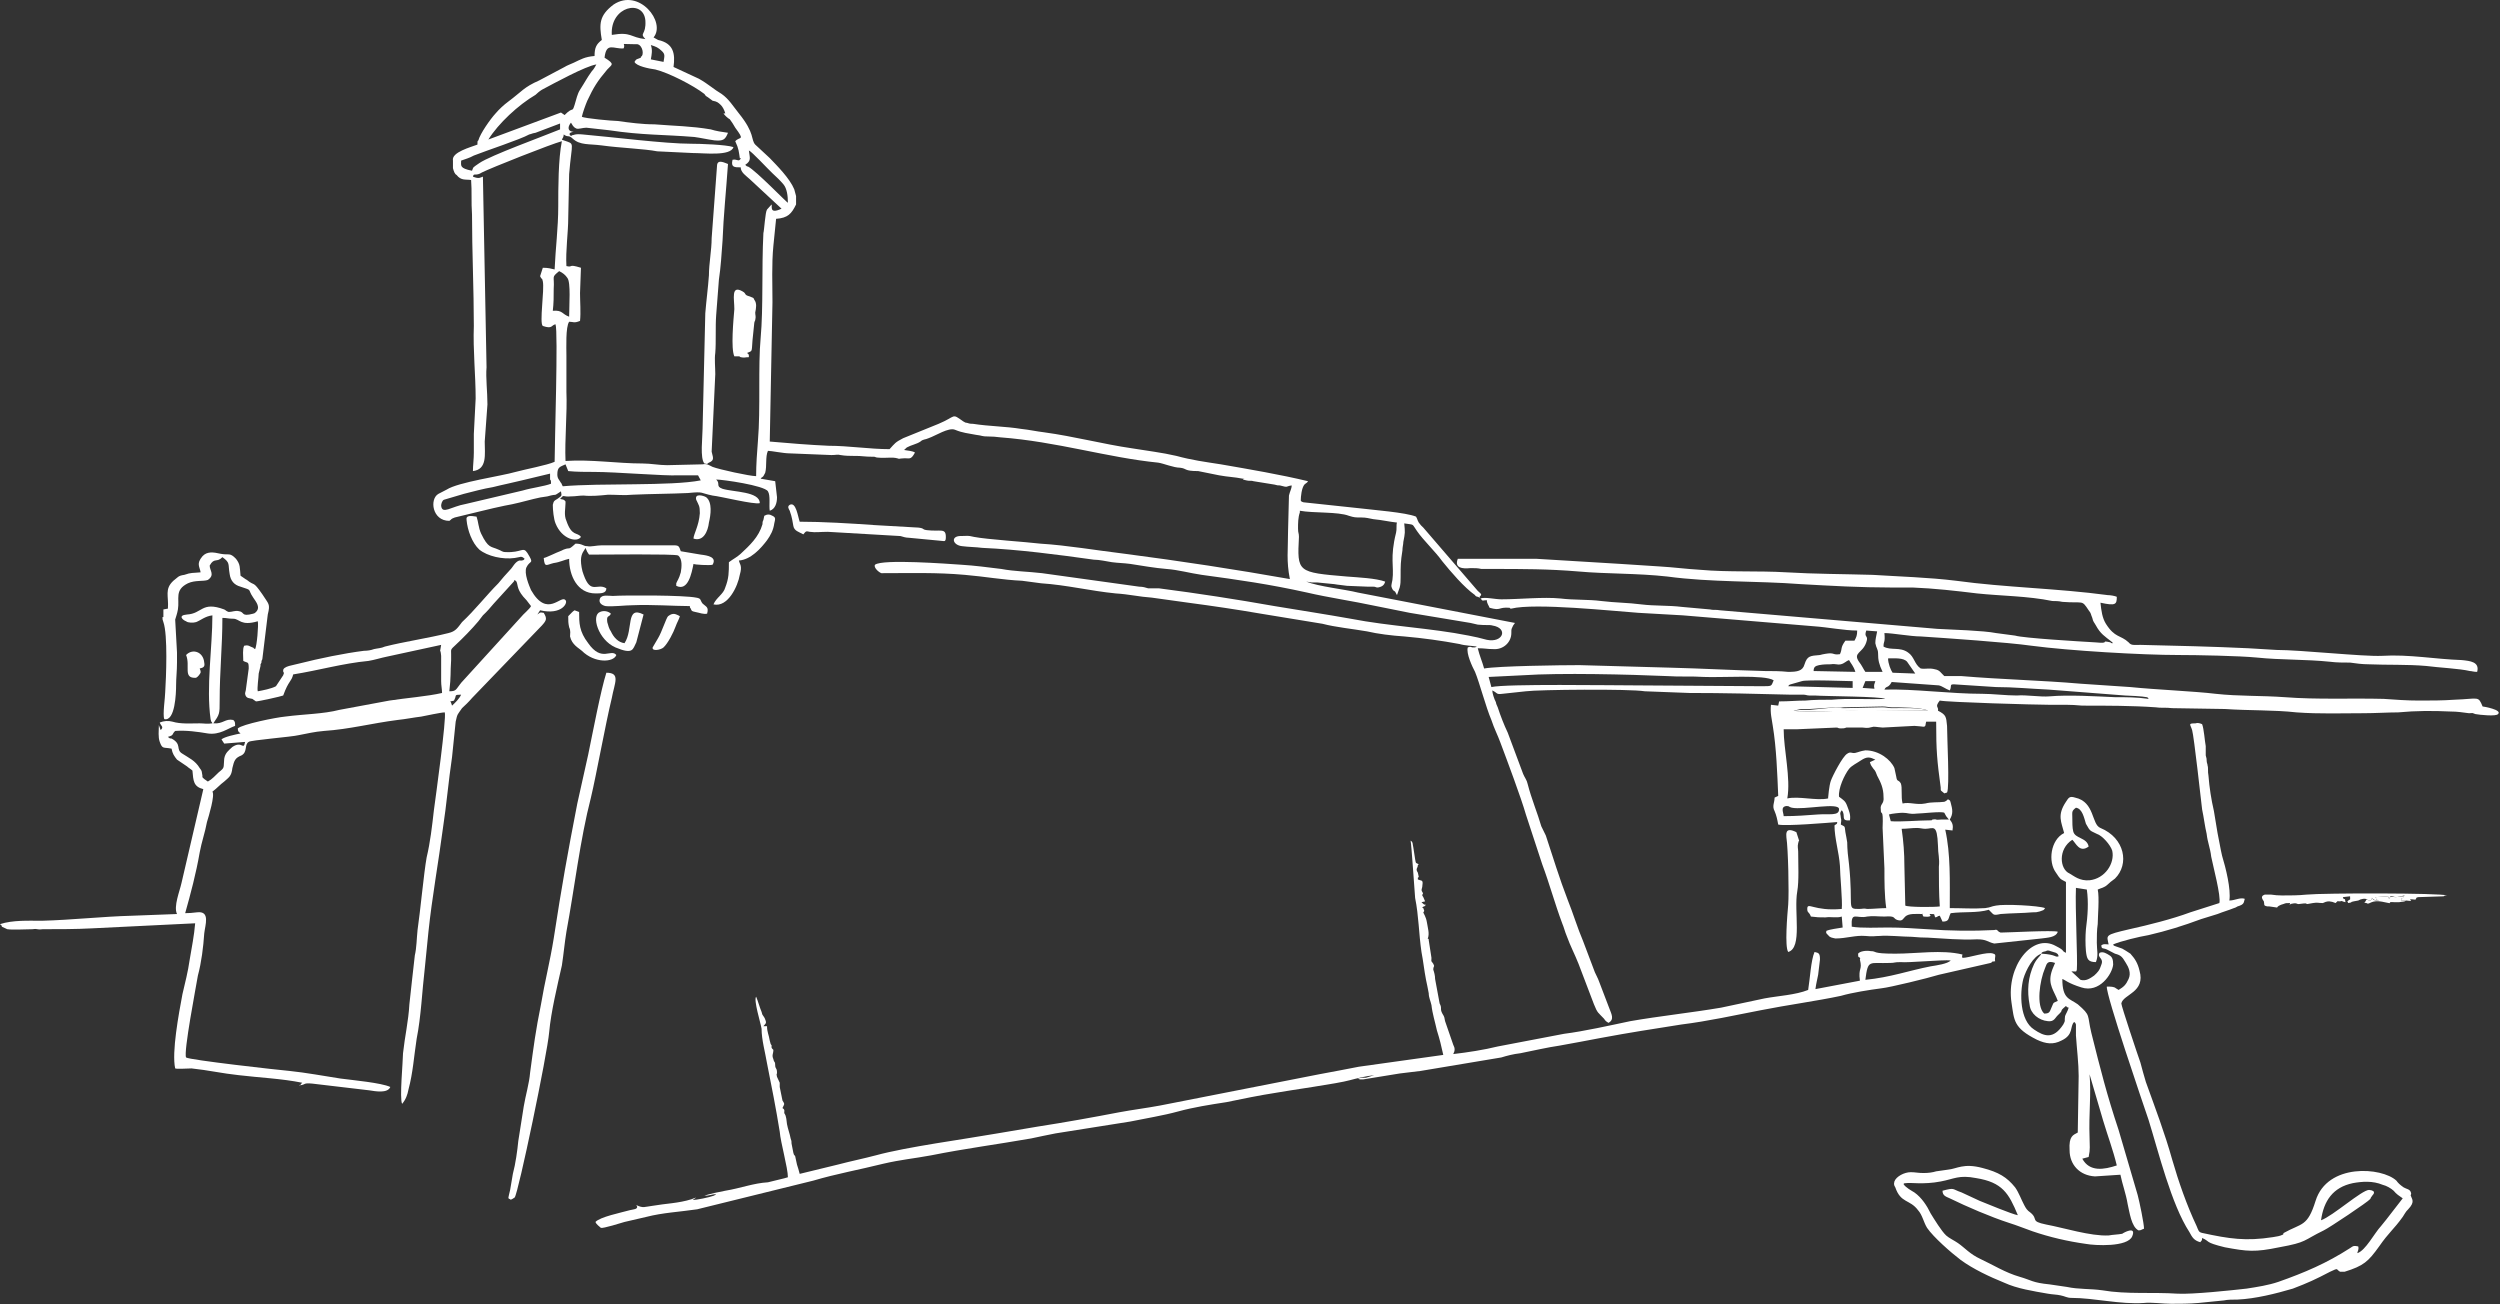 <svg xmlns="http://www.w3.org/2000/svg" width="230" height="120" viewBox="0 0 230 120" fill="none"><rect x="0" y="0" width="230" height="120" fill="#333333" stroke="none"/><path fill-rule="evenodd" clip-rule="evenodd" d="M120.338 44.271C120.254 44.426 120.171 44.426 120.004 44.582C119.753 44.892 119.67 45.668 119.67 46.056C119.753 46.134 119.67 46.134 119.92 46.212L125.014 46.755C126.267 46.91 129.357 47.143 130.276 47.531C130.443 47.842 130.359 47.764 130.526 48.075C130.693 48.307 130.777 48.385 130.944 48.54L135.954 54.361C136.288 54.672 136.372 54.672 136.121 54.905C136.121 54.983 136.288 55.06 135.954 54.905C135.871 54.905 135.704 54.827 135.704 54.75C134.702 54.051 133.449 52.576 132.697 51.645C132.029 50.714 130.944 49.704 130.359 48.851C129.858 48.152 130.192 48.307 129.19 48.152C129.273 49.006 129.273 49.006 129.106 49.86C129.106 50.093 129.023 50.325 129.023 50.636C128.856 51.722 128.856 51.955 128.856 53.12C128.856 53.43 128.856 53.741 128.772 54.051L128.522 54.75C128.438 54.594 128.438 54.594 128.355 54.439C128.188 54.284 128.271 54.439 128.104 54.206C127.937 53.896 128.021 53.818 128.104 53.352C128.271 52.111 127.854 51.334 128.438 49.006C128.522 48.695 128.438 48.307 128.522 48.075C127.77 47.997 127.186 47.842 126.351 47.764C125.933 47.686 125.682 47.609 125.265 47.609C124.68 47.609 124.597 47.609 124.096 47.453C123.094 47.065 120.839 47.221 119.586 46.988V47.143C119.419 47.609 119.419 48.152 119.419 48.618C119.419 49.084 119.503 49.006 119.503 49.394C119.336 52.654 119.336 52.654 123.929 53.042C124.931 53.12 126.601 53.197 127.436 53.508C127.353 53.818 127.186 53.974 126.768 54.051C126.518 54.051 126.601 53.974 126.351 53.974C126.351 53.974 126.1 53.974 125.85 53.974L123.929 53.896C123.428 53.818 123.177 53.818 122.76 53.741L121.173 53.585C121.006 53.585 120.922 53.585 120.672 53.585L120.171 53.508C121.34 53.973 123.678 54.206 124.931 54.517L139.378 57.311L139.211 57.544C139.044 57.932 139.044 57.777 139.044 58.242C139.044 59.096 138.292 59.795 137.374 59.717C136.789 59.717 136.622 59.64 135.954 59.64C136.121 60.338 136.372 60.882 136.539 61.502C137.791 61.27 143.637 61.192 145.307 61.192C148.23 61.27 150.735 61.347 153.658 61.425C156.665 61.502 159.42 61.658 162.343 61.735C163.095 61.735 163.763 61.735 164.514 61.813C165.35 61.813 165.851 61.735 166.018 61.114C166.268 60.338 166.519 60.338 167.437 60.261C167.688 60.183 168.189 60.105 168.356 60.105C168.773 60.105 168.69 60.261 169.275 60.183C169.525 59.64 169.275 59.64 169.776 58.941H170.611C170.778 58.63 170.861 58.475 170.861 58.01C169.692 58.01 168.105 57.699 166.936 57.621L154.827 56.612C153.491 56.535 152.072 56.457 150.735 56.38C148.481 56.224 141.215 55.448 139.044 55.992C138.961 55.992 139.044 55.992 138.961 55.992L138.877 55.914C137.791 55.836 138.125 56.224 137.04 55.914C136.956 55.681 136.789 55.526 136.789 55.215C136.372 55.215 136.455 55.371 136.205 55.06C136.622 54.905 137.541 55.138 138.125 55.138C139.796 55.138 141.967 54.905 143.554 55.06C144.806 55.215 146.142 55.138 147.311 55.293C148.564 55.448 149.817 55.448 150.986 55.603C152.239 55.759 153.491 55.681 154.744 55.836L157.333 56.069C157.583 56.147 157.834 56.069 158.251 56.147L178.21 57.854C179.63 57.932 182.469 58.01 183.638 58.242L185.392 58.475C186.143 58.708 191.405 59.019 192.741 59.096C194.327 59.252 193.075 58.863 194.16 59.096C194.244 59.174 194.16 59.174 194.411 59.174L194.244 59.019C193.659 58.553 193.242 58.32 192.824 57.544C192.657 57.233 192.574 57.233 192.49 56.845C192.323 56.457 192.407 56.457 192.156 56.147C191.488 55.138 191.739 55.526 189.734 55.371C189.4 55.293 189.066 55.293 188.816 55.293C186.561 54.827 184.056 54.827 181.884 54.594C179.964 54.361 177.96 54.129 175.955 54.051H173.951C171.195 54.051 168.439 53.896 165.684 53.741C161.592 53.43 157.416 53.585 153.408 53.042C150.652 52.732 147.813 52.809 145.224 52.576C142.468 52.343 140.046 52.343 137.29 52.343C136.956 52.343 136.622 52.343 136.288 52.343C135.954 52.266 135.704 52.266 135.286 52.266C134.535 52.343 133.783 52.266 134.117 51.412H141.382L149.065 51.878C150.234 51.955 151.403 52.033 152.656 52.111C153.992 52.188 155.078 52.343 156.414 52.421C159.003 52.654 161.759 52.499 164.347 52.654C166.936 52.809 169.609 52.809 172.281 52.887C174.703 53.042 177.458 53.12 179.964 53.43C184.473 54.051 189.317 54.129 193.91 54.75C194.16 54.75 194.578 54.827 194.745 54.905C194.745 55.603 194.661 55.759 193.242 55.448C193.325 56.224 193.409 56.845 193.743 57.389C194.578 58.708 195.079 58.398 195.831 59.096C196.081 59.407 196.332 59.329 196.916 59.329C200.257 59.407 203.597 59.484 206.854 59.64L209.443 59.795C211.697 59.795 217.376 60.416 219.13 60.338C221.635 60.183 224.057 60.649 226.479 60.726C227.23 60.804 228.149 60.882 227.898 61.813C227.564 61.813 227.397 61.735 227.23 61.735C226.228 61.502 224.391 61.425 223.222 61.27C221.468 61.114 219.631 61.192 217.877 61.114C217.376 61.114 216.708 61.037 216.207 60.959C215.622 60.959 214.954 60.959 214.37 60.882C212.115 60.649 209.86 60.726 207.605 60.493C206.019 60.338 202.094 60.261 200.424 60.261C197.083 60.261 190.402 59.872 186.895 59.407C184.724 59.096 179.045 58.708 176.707 58.553C175.788 58.553 174.118 58.242 173.367 58.242C173.45 59.174 173.283 58.941 173.283 59.484C173.951 59.872 174.786 59.484 175.538 60.028C176.122 60.416 176.122 61.114 176.707 61.502C177.208 61.58 177.458 61.425 178.043 61.58C178.461 61.658 178.544 61.891 178.878 62.201C179.379 62.201 179.964 62.201 180.465 62.201C184.139 62.511 187.814 62.589 191.405 62.9L195.998 63.21C198.252 63.443 201.927 63.598 203.848 63.831C205.935 64.064 208.107 63.986 210.194 64.141C213.201 64.374 216.29 64.219 219.297 64.297C220.382 64.374 221.468 64.452 222.554 64.452C223.639 64.452 224.725 64.452 225.811 64.374C228.065 64.297 227.982 63.986 228.399 64.995C228.483 64.995 230.237 65.306 229.819 65.694C229.652 65.927 228.149 65.771 227.731 65.694C227.314 65.539 227.564 65.616 227.147 65.616C226.562 65.539 226.061 65.461 225.477 65.461C223.806 65.383 222.303 65.383 220.633 65.539C219.714 65.539 218.462 65.616 217.46 65.616C215.539 65.616 213.368 65.694 211.28 65.539C209.192 65.306 206.937 65.383 204.683 65.228L199.839 65.15C199.254 65.073 198.753 65.15 198.336 65.073C196.165 64.918 193.826 64.918 191.572 64.918C191.015 64.866 190.514 64.84 190.068 64.84H188.482C187.313 64.84 179.129 64.607 178.461 64.452C177.96 65.073 178.377 64.995 178.294 65.383C179.045 65.771 179.045 65.927 179.129 66.781C179.129 67.867 179.379 72.447 179.129 72.912L178.878 72.99C178.544 72.68 178.544 72.835 178.544 72.447C178.21 69.963 178.127 69.109 178.127 66.392H177.208C177.124 66.625 177.208 66.858 176.957 66.858C176.957 66.858 176.289 66.781 176.122 66.781L173.199 66.936C173.032 66.936 172.615 66.858 172.364 66.858C171.947 66.936 171.947 67.013 171.362 66.936H170.11C169.943 66.936 170.026 66.936 169.859 66.936C169.692 67.013 169.525 67.013 169.358 67.013C169.024 67.013 169.191 66.936 168.94 66.936L165.35 67.091C164.932 67.091 164.514 67.091 164.097 67.091C164.097 68.954 164.765 71.593 164.431 73.456C165.517 73.223 167.103 73.689 168.189 73.456C168.189 73.378 168.189 73.378 168.189 73.378C168.189 73.378 168.272 72.291 168.439 71.826C168.606 71.36 169.525 69.575 169.943 69.342C170.277 69.109 170.36 69.342 170.694 69.264C171.028 69.187 171.112 69.109 171.613 69.031C172.865 69.031 173.951 69.885 174.285 70.661C174.369 70.972 174.369 71.127 174.452 71.438C174.536 71.981 174.619 71.67 174.87 72.058C175.037 72.447 174.87 73.3 175.037 73.921C175.705 73.766 176.289 74.077 177.124 73.921C177.709 73.766 178.294 73.844 178.878 73.766C179.045 73.689 179.045 73.689 179.129 73.611C179.296 73.533 179.045 73.611 179.212 73.533C179.463 73.689 179.379 73.611 179.463 73.844C179.63 74.465 179.713 74.853 179.379 75.396C179.63 75.707 179.713 75.939 179.63 76.405L178.962 76.328C179.463 78.578 179.379 81.062 179.379 83.546C180.548 83.546 181.55 83.624 182.636 83.546C183.221 83.468 183.137 83.391 183.638 83.313C184.39 83.158 187.563 83.313 188.148 83.546C187.981 83.779 188.064 83.701 187.647 83.856C187.313 83.934 187.396 83.934 186.979 83.934C186.143 84.012 184.974 84.012 184.056 84.089C183.304 84.245 183.471 84.167 182.97 83.701C181.884 84.012 180.715 83.856 179.463 84.012C179.212 84.477 179.379 84.788 178.711 84.788L178.461 84.245C178.043 84.322 178.461 84.322 178.043 84.4C177.876 84.089 178.127 84.089 177.542 84.089C177.542 84.089 177.542 84.115 177.542 84.167L177.626 84.245C177.458 84.4 177.208 84.322 176.957 84.322L176.874 84.167C176.874 84.115 176.874 84.089 176.874 84.089C176.289 84.089 175.621 84.012 175.287 84.322C175.037 84.555 175.037 84.788 174.536 84.633C174.118 84.477 174.452 84.245 173.367 84.322C172.782 84.322 172.281 84.245 171.78 84.322C170.778 84.555 170.277 83.779 170.36 85.254C171.195 85.409 172.949 85.331 173.701 85.331C174.87 85.331 176.122 85.409 177.291 85.487C179.407 85.642 181.467 85.668 183.471 85.564C183.722 85.487 183.722 85.564 183.889 85.719L184.056 85.797C184.724 85.797 188.899 85.564 189.317 85.719C189.15 86.263 188.315 86.263 187.814 86.34L183.471 86.806C182.803 86.651 182.803 86.418 181.884 86.418C180.298 86.496 178.878 86.34 177.375 86.263C176.93 86.263 176.429 86.237 175.872 86.185C175.12 86.185 173.617 86.03 172.949 86.107C172.448 86.107 172.364 86.185 171.613 86.107C170.694 86.03 169.859 86.34 168.857 86.34C168.523 86.263 168.356 86.263 168.189 86.03L168.105 85.952C167.938 85.719 168.022 85.952 168.022 85.642C168.356 85.487 169.107 85.409 169.525 85.331L169.442 84.322C169.024 84.477 168.439 84.322 167.938 84.4C167.27 84.4 167.27 84.4 166.602 84.322C166.435 83.856 166.268 84.012 166.268 83.624C166.268 82.925 166.853 83.856 169.442 83.624C169.525 82.925 169.275 80.441 169.275 79.665C169.191 78.423 168.773 77.104 168.773 75.939C168.94 75.784 169.024 75.862 169.024 75.629C168.022 75.707 164.347 76.017 163.596 75.862C163.512 75.396 163.429 75.008 163.262 74.62C163.011 74.154 163.262 73.844 163.262 73.378L163.596 73.223C163.512 71.205 163.429 68.799 163.095 66.781C163.011 66.159 162.844 65.616 162.928 64.84L163.596 64.918L163.679 64.529C164.598 64.529 165.266 64.452 166.101 64.452C166.853 64.374 167.771 64.374 168.523 64.374C170.193 64.219 171.78 64.374 173.45 64.297C173.032 64.064 168.022 64.064 166.936 63.986H166.435C166.268 63.986 166.101 63.909 165.934 63.909C165.6 63.909 165.099 63.909 164.682 63.909C161.675 63.831 158.585 63.753 155.412 63.753L151.32 63.598C149.9 63.365 141.549 63.443 140.38 63.598L138.209 63.831C137.624 63.909 137.791 63.753 137.29 63.52C137.29 63.753 137.457 64.297 137.624 64.607C137.624 64.685 137.708 64.918 137.791 65.073C138.042 65.849 138.376 66.703 138.71 67.401L140.13 71.205C140.297 71.593 140.464 71.748 140.547 72.136C140.881 73.456 141.466 74.853 141.8 76.017L142.217 76.871C142.885 78.889 143.47 80.829 144.222 82.77C144.723 84.012 145.14 85.409 145.641 86.573L146.727 89.445C146.894 89.833 146.977 89.911 147.144 90.376L148.063 92.783C148.23 93.248 148.564 93.792 147.98 94.102C147.729 93.947 147.729 93.947 147.562 93.714C147.061 93.171 146.977 93.248 146.643 92.394L145.224 88.669C144.89 87.815 144.472 87.039 144.138 86.107C143.971 85.719 143.888 85.331 143.721 84.943C143.052 83.158 142.551 81.295 141.883 79.51L140.38 74.93C139.963 73.456 138.626 69.885 138.042 68.333C137.791 67.634 137.457 67.013 137.207 66.237C136.706 65.073 136.121 62.822 135.704 61.813C135.453 61.347 134.869 60.105 135.036 59.562C135.286 59.484 135.203 59.484 135.453 59.562C135.871 59.562 135.453 59.562 135.704 59.562L135.871 59.484C135.453 59.407 134.785 59.407 134.284 59.252C132.614 58.941 130.944 58.708 129.19 58.553C128.021 58.475 126.768 58.32 125.766 58.087C124.43 57.854 122.843 57.699 121.674 57.389L115.995 56.457C113.741 56.069 111.653 55.759 109.315 55.448L105.974 54.983C104.805 54.905 103.886 54.672 102.634 54.594C100.296 54.361 98.124 53.818 95.786 53.663C95.118 53.585 94.7 53.508 94.032 53.43C92.279 53.352 90.608 53.042 88.771 52.887C86.182 52.654 83.844 52.732 81.088 52.732C80.838 52.654 80.337 52.188 80.504 51.955C81.172 51.412 87.268 51.878 88.437 51.955C89.69 52.033 90.859 52.188 92.112 52.343C93.364 52.576 94.533 52.576 95.87 52.732L104.805 53.974C105.139 53.974 105.39 54.051 105.64 54.129C105.974 54.129 106.308 54.129 106.642 54.129C110.233 54.594 113.741 55.138 117.248 55.759C119.586 56.147 122.092 56.535 124.263 56.923C127.854 57.621 131.612 57.777 135.119 58.475C135.676 58.579 136.233 58.708 136.789 58.863C138.292 59.174 138.793 57.777 137.29 57.544C137.04 57.466 136.706 57.544 135.954 57.466C135.62 57.389 135.62 57.389 135.286 57.311L129.691 56.38C128.633 56.173 127.603 55.966 126.601 55.759C124.43 55.293 122.259 54.983 120.254 54.517C116.747 53.741 113.991 53.352 110.567 52.887C109.482 52.732 108.396 52.421 107.31 52.343C106.308 52.266 104.972 52.033 103.97 51.878C103.385 51.8 102.884 51.8 102.3 51.722C101.799 51.645 101.131 51.49 100.63 51.49C97.289 51.024 93.782 50.558 90.358 50.403C89.773 50.325 89.105 50.325 88.521 50.248C87.686 50.17 87.435 49.394 88.27 49.316C89.105 49.316 88.938 49.239 89.606 49.394C90.775 49.627 94.45 49.86 95.703 50.015C98.208 50.17 100.88 50.636 103.469 50.946C108.646 51.619 113.713 52.395 118.668 53.275C118.334 51.567 118.501 50.636 118.501 48.851L118.584 45.591C118.668 45.203 118.835 44.97 118.835 44.659C118.25 44.737 118.584 44.892 117.749 44.659C117.499 44.659 117.582 44.659 117.248 44.582L115.327 44.271C115.16 44.194 114.91 44.271 114.659 44.194C113.908 44.038 114.826 44.038 114.325 44.038C113.574 43.883 112.989 43.883 112.154 43.728L110.233 43.34C108.897 43.34 109.231 43.107 108.563 43.029C107.978 43.029 107.06 42.641 106.559 42.564C101.882 42.098 97.206 40.623 92.028 40.235C91.638 40.183 91.276 40.157 90.942 40.157C90.274 40.157 90.441 40.08 89.773 40.002C89.022 39.847 88.604 39.847 87.853 39.536C87.268 39.304 86.099 40.08 85.431 40.313C85.097 40.468 84.93 40.39 84.679 40.623C84.345 40.856 83.844 40.934 83.427 41.166L83.176 41.399C83.594 41.477 83.928 41.477 84.178 41.632C83.761 42.408 83.677 42.098 83.009 42.175C82.758 42.175 82.758 42.253 82.591 42.175C82.09 42.02 81.506 42.175 80.754 42.098C80.587 42.098 80.504 42.02 80.42 42.02C80.365 42.02 80.337 42.02 80.337 42.02C80.337 42.02 80.337 42.02 80.253 42.02C79.585 42.02 79.251 41.943 78.75 41.943C78.666 41.943 78.666 41.943 78.499 41.943C78.249 41.943 77.748 41.943 77.33 41.865C76.996 41.787 76.996 41.865 76.495 41.865L72.654 41.71C72.069 41.71 70.984 41.477 70.65 41.477C70.399 42.02 70.566 42.874 70.399 43.495L70.232 43.806C70.232 43.806 70.204 43.831 70.148 43.883C69.981 44.038 70.148 43.805 69.981 44.038L71.318 44.271L71.485 45.746C71.485 46.289 71.318 46.833 70.817 46.988C70.733 46.522 70.9 45.591 70.65 45.203C70.316 44.659 66.474 44.116 65.889 44.116C66.307 44.504 65.806 44.737 66.474 44.97C67.476 45.28 69.898 45.203 69.898 46.289C69.397 46.444 66.307 45.668 65.555 45.591C64.386 45.358 64.804 45.203 63.301 45.358C61.714 45.435 59.877 45.435 58.207 45.513C57.455 45.591 56.703 45.513 55.952 45.513C55.2 45.591 54.365 45.668 53.697 45.591C53.28 45.591 52.946 45.668 52.528 45.668C51.693 45.746 51.943 45.435 51.526 45.901C51.776 45.979 51.86 45.901 52.027 46.134V46.289C52.027 46.755 51.86 47.376 52.11 47.919C52.611 49.394 53.113 48.928 53.447 49.394C53.113 49.937 51.693 49.627 51.108 48.152C50.941 47.764 50.858 46.91 50.858 46.444C50.941 46.056 51.025 46.056 51.275 45.901C51.693 45.591 51.693 45.668 51.609 45.203C50.774 45.746 51.442 45.358 50.357 45.668C49.911 45.72 49.494 45.798 49.104 45.901C48.185 46.134 47.35 46.367 46.432 46.522C45.263 46.755 43.175 47.298 41.839 47.609C41.421 47.764 41.588 47.764 41.338 47.919C39.751 47.919 39.501 45.901 40.336 45.435L41.087 45.047C42.173 44.349 46.098 43.806 47.434 43.417C48.269 43.184 50.357 42.796 51.025 42.486C51.025 40.856 51.359 30.455 51.108 29.834C50.691 29.912 50.858 30.3 49.939 29.989C49.605 29.756 50.106 26.652 49.939 25.876C49.856 25.488 49.856 25.798 49.689 25.41L49.939 24.634C50.44 24.634 50.691 24.711 51.025 24.789C51.108 22.849 51.359 20.986 51.359 18.968C51.359 17.338 51.359 14.621 51.693 12.991C50.774 13.224 45.096 15.475 44.344 15.863C43.76 16.251 43.593 15.863 43.509 16.251C44.093 16.484 44.177 16.329 44.428 16.251L44.762 33.793C44.678 34.724 44.845 36.044 44.845 37.208C44.762 38.372 44.678 39.536 44.595 40.623C44.595 41.787 44.845 43.184 43.509 43.34C43.509 42.796 43.593 42.253 43.593 41.632C43.593 41.089 43.593 40.468 43.593 39.925L43.76 36.665C43.76 34.491 43.509 32.24 43.593 29.989C43.593 26.652 43.425 23.081 43.425 19.744C43.342 18.579 43.425 17.57 43.342 16.561C42.841 16.484 42.423 16.639 42.006 16.096C41.839 16.018 41.755 15.785 41.672 15.475C41.672 15.319 41.672 15.242 41.672 15.087C41.672 14.699 41.672 15.009 41.672 14.776C41.505 14 43.342 13.534 43.926 13.302C43.926 13.224 43.926 13.224 43.926 13.146C43.926 12.991 43.926 12.991 44.01 12.913C44.177 12.292 45.096 10.973 45.597 10.43C45.931 10.041 46.348 9.653 46.766 9.343C48.019 8.412 48.185 8.023 49.605 7.402L51.943 6.161C52.194 6.005 52.444 5.928 52.779 5.772C53.447 5.462 53.781 5.229 54.699 5.152C54.699 4.375 54.866 4.065 55.367 3.677C55.117 2.202 55.117 1.426 56.453 0.417C58.791 -1.136 61.297 2.047 60.127 3.444L60.545 3.677C61.965 3.987 62.132 4.919 61.965 6.161L64.303 7.247C65.138 7.713 65.722 8.256 66.391 8.644C67.059 9.11 67.476 9.809 67.977 10.43C69.481 12.292 69.063 12.836 69.481 13.302L70.817 14.543C71.485 15.242 72.654 16.406 73.071 17.415C73.127 17.622 73.183 17.829 73.238 18.036V18.812C72.821 19.666 72.487 20.054 71.401 20.132L71.151 22.616C70.984 24.323 71.067 26.186 71.067 27.816L70.817 40.623C72.57 40.778 74.491 40.934 76.245 41.011C78.082 41.011 80.003 41.322 81.84 41.322C82.341 40.778 82.341 40.701 83.093 40.313L86.349 38.993C88.02 38.294 87.519 37.984 88.604 38.76C88.938 38.916 88.604 38.838 89.022 38.916C89.189 38.993 89.439 38.993 89.523 38.993C91.026 39.226 92.529 39.226 93.949 39.459C94.7 39.536 95.368 39.692 96.037 39.769C98.876 40.157 101.465 40.856 104.137 41.244C105.557 41.477 106.893 41.632 108.229 41.943C109.649 42.331 110.818 42.486 112.321 42.719C114.993 43.184 117.749 43.65 120.338 44.271ZM176.874 84.089C176.874 84.089 176.902 84.089 176.957 84.089C176.874 84.089 176.874 84.012 176.874 84.089ZM173.951 75.551C174.786 75.629 176.54 75.474 177.458 75.474C177.876 75.474 177.625 75.474 177.793 75.396C178.294 75.319 177.876 75.474 178.628 75.396C178.795 75.396 179.045 75.396 179.296 75.396C179.129 75.163 179.212 75.319 179.045 75.086L178.878 74.775C178.628 74.62 176.79 74.853 176.289 74.853C175.705 74.93 175.538 74.775 175.037 74.775C174.786 74.775 174.035 74.853 173.784 74.93L173.951 75.551ZM167.27 74.93C168.272 74.853 169.191 75.086 169.191 74.465C169.275 73.766 165.934 74.542 164.849 74.309C164.514 74.232 164.681 74.154 164.347 74.154C163.763 74.232 164.097 74.775 164.097 75.086C165.266 75.086 166.185 75.008 167.27 74.93ZM172.531 69.885C172.03 69.652 171.78 69.575 171.195 69.963C170.861 70.196 170.36 70.428 170.11 70.739C169.692 71.282 169.108 72.524 169.191 73.3C169.609 73.611 169.776 73.689 169.943 74.154C170.11 74.62 170.277 74.93 170.193 75.474C169.275 75.551 169.859 75.008 169.442 74.542C169.191 74.853 169.358 74.93 169.358 75.241C169.442 75.474 169.358 75.629 169.358 75.862C169.776 76.095 169.692 75.939 169.776 76.56C169.859 76.948 169.859 77.026 169.943 77.492C169.943 78.113 170.026 78.889 170.11 79.51C170.527 83.546 169.859 83.624 171.028 83.624C171.362 83.624 171.446 83.546 171.78 83.624C172.281 83.624 173.032 83.546 173.534 83.546C173.366 82.382 173.367 81.062 173.367 79.898L173.199 76.172C173.283 74.154 173.032 75.163 173.032 74.465C172.949 73.921 173.367 73.999 173.283 73.3C173.283 72.524 173.032 71.981 172.698 71.36C172.615 71.127 172.531 70.894 172.364 70.739C172.197 70.506 172.114 70.428 172.03 70.118L172.531 69.885ZM171.279 65.306C171.947 65.306 177.291 65.383 177.375 65.383C176.874 65.073 174.703 65.073 174.035 65.073C173.784 65.073 173.534 64.995 173.199 64.995L169.609 65.073C169.191 65.15 169.275 65.073 168.857 65.073L166.519 65.228C166.185 65.228 166.018 65.228 165.684 65.228L165.016 65.383C165.517 65.539 170.36 65.383 171.279 65.306ZM197.501 64.141C197.167 64.064 195.831 63.986 195.497 63.986L188.482 63.443C186.812 63.365 185.225 63.21 183.638 63.21L180.047 62.977C179.212 62.9 179.63 63.055 179.379 63.52C178.962 63.365 178.711 63.132 178.377 63.055L174.035 62.744C173.701 63.365 173.534 63.055 173.367 63.443C176.122 63.365 179.379 63.831 182.386 63.831C183.304 63.831 184.557 63.986 185.559 63.986C186.394 63.909 187.73 64.141 188.565 64.064C190.319 63.909 192.824 64.064 194.578 64.141C195.664 64.141 196.582 64.141 197.668 64.297C197.584 64.141 197.668 64.219 197.501 64.141ZM171.362 63.288L172.448 63.365C172.364 62.977 172.448 62.977 172.531 62.667H171.613L171.362 63.288ZM170.444 63.288V62.667C170.11 62.667 166.185 62.511 165.767 62.667L164.682 62.977C164.514 63.055 164.598 63.055 164.514 63.132L170.444 63.288ZM136.956 62.279L137.207 63.21C138.543 62.9 148.23 63.055 150.401 63.055L162.093 63.132C163.095 63.132 162.928 63.132 163.178 62.589C162.343 62.046 158.335 62.356 156.748 62.279C155.662 62.201 154.493 62.279 153.408 62.201C149.817 62.046 143.554 61.891 140.13 62.123L136.956 62.279ZM170.694 61.813C170.527 61.27 170.277 61.037 170.11 60.726C169.859 60.804 169.692 61.037 169.358 61.114C169.024 61.192 168.857 61.037 168.439 61.114C168.105 61.114 167.771 61.114 167.354 61.192C167.02 61.27 166.853 61.347 166.853 61.735L170.694 61.813ZM174.118 61.891L176.206 61.968L175.454 60.882C175.12 60.493 174.285 60.571 173.701 60.571C173.701 61.037 173.951 61.658 174.118 61.891ZM173.199 61.813C172.865 61.114 172.782 60.726 172.782 60.105C172.782 59.717 172.615 59.64 172.531 59.174C172.531 58.786 172.615 58.553 172.698 58.087L171.696 58.01C171.446 58.708 171.947 58.398 171.696 59.096C171.362 60.105 170.444 60.028 171.028 60.882C171.279 61.192 171.446 61.58 171.613 61.813H173.199ZM50.691 44.349C50.691 44.271 50.691 44.194 50.607 44.116C50.607 43.883 50.607 43.806 50.607 43.573L48.019 44.194C47.1 44.426 46.265 44.582 45.346 44.815C44.428 44.97 43.593 45.203 42.674 45.435L40.837 45.979C40.67 46.056 40.586 46.367 40.586 46.522C40.67 47.376 41.505 46.6 42.841 46.367L48.102 45.125C48.854 44.892 50.106 44.737 50.691 44.504V44.349ZM51.693 44.582L51.776 44.737C55.284 44.426 61.714 44.737 64.47 44.194L64.219 43.728C63.635 43.728 62.967 43.728 62.382 43.728C61.297 43.805 56.62 43.417 54.699 43.417C53.948 43.417 53.029 43.417 52.278 43.34L52.027 42.719C51.526 42.952 51.275 42.952 51.275 43.65C51.275 44.038 51.442 44.116 51.609 44.426C51.609 44.426 51.693 44.504 51.693 44.582ZM52.361 29.136C52.361 28.127 52.528 25.953 52.194 25.565C52.027 25.306 51.776 25.099 51.442 24.944C50.691 25.565 51.025 25.332 50.941 26.574C50.941 27.273 50.941 27.894 50.858 28.592C51.776 28.515 51.693 28.903 52.361 29.136ZM68.645 15.242C68.729 15.319 68.729 15.319 68.812 15.319C69.564 15.708 72.403 18.657 72.487 18.657C72.487 18.036 72.403 17.338 72.069 16.95C71.735 16.561 71.485 16.329 71.067 15.941C70.65 15.552 69.146 13.922 68.896 13.845C68.979 14.543 69.146 14.776 68.562 15.164C68.562 15.164 68.562 15.164 68.645 15.242ZM43.425 15.708C43.593 15.319 43.425 15.475 44.093 15.009C45.096 14.31 50.023 12.525 51.526 11.904V11.361L49.271 12.215C48.854 12.292 49.021 12.292 48.687 12.37C47.852 12.836 44.762 13.845 43.593 14.31C43.175 14.543 42.841 14.621 42.423 14.776C42.423 15.242 42.256 15.475 43.425 15.708ZM51.609 10.352L51.943 10.585C52.779 9.731 52.611 10.43 52.862 9.653C53.029 9.11 53.113 8.644 53.363 8.256C53.864 7.48 53.948 7.247 54.449 6.549C54.616 6.393 54.783 6.083 54.866 5.928C53.864 6.083 51.025 7.635 49.856 8.256C49.605 8.412 49.438 8.567 49.271 8.722C47.684 9.653 45.847 11.361 44.929 12.836L51.609 10.352ZM65.138 8.955C64.887 8.8 64.971 8.877 64.804 8.644C63.802 7.868 61.547 6.704 60.294 6.393C59.71 6.316 58.541 6.083 58.374 5.695C58.541 5.384 58.624 5.462 58.958 5.307C58.958 5.255 58.958 5.229 58.958 5.229C59.292 5.074 59.125 4.142 58.624 4.065C58.541 4.065 58.457 4.065 58.29 4.065C56.87 4.065 57.622 3.91 57.372 4.453C56.453 4.531 55.785 3.832 55.618 5.307C56.62 5.928 56.286 5.928 55.868 6.393C54.95 7.48 54.616 8.023 54.031 9.265C53.864 9.653 53.614 10.352 53.53 10.74C53.781 10.895 56.369 11.128 56.787 11.128C57.956 11.283 59.042 11.439 60.211 11.439C62.132 11.594 63.551 11.594 65.388 11.904C65.89 12.06 66.391 12.137 66.975 12.215C66.725 12.836 66.558 12.991 65.722 12.913C65.138 12.836 64.47 12.681 63.885 12.603C61.046 12.37 59.125 12.448 56.035 11.982C55.284 11.904 54.699 11.827 53.948 11.749C53.614 11.749 53.196 11.904 53.029 11.827C52.695 11.671 52.695 11.516 52.528 11.283C52.278 11.594 52.111 12.06 52.779 12.137C52.611 12.137 52.278 12.215 52.444 12.448C52.695 12.603 52.528 12.448 52.611 12.448C52.779 12.448 52.862 12.292 53.614 12.37C56.286 12.603 61.213 13.224 63.551 13.224C64.386 13.224 66.808 13.302 67.476 13.534C67.226 14.388 64.804 14.078 63.718 14.078L60.461 13.922C59.292 13.69 57.038 13.612 55.367 13.379C54.198 13.224 53.363 13.379 52.695 12.758C52.278 12.37 52.278 12.681 51.86 12.37C51.86 12.603 51.776 12.681 51.693 12.836C51.776 12.913 51.693 12.836 51.86 12.913C52.946 13.302 52.611 12.913 52.361 16.018L52.278 20.054C52.278 21.374 52.027 23.081 52.11 24.479C52.779 24.634 52.194 24.246 53.447 24.634L53.363 26.962C53.363 27.738 53.447 28.747 53.363 29.524C52.779 29.756 52.779 29.601 52.361 29.601C52.027 30.067 52.11 32.008 52.11 32.706C52.11 33.793 52.11 34.957 52.11 36.044C52.194 37.984 51.943 40.468 52.027 42.408C54.449 42.253 56.787 42.641 59.125 42.641C59.877 42.641 60.628 42.796 61.38 42.796L64.637 42.719C65.054 42.641 65.222 42.796 65.555 42.952C66.14 43.184 68.979 43.806 69.564 43.806C69.564 42.719 69.647 41.632 69.731 40.545C69.981 37.596 69.731 33.715 69.981 31.076C70.232 28.282 70.065 24.711 70.232 21.451C70.316 21.141 70.399 19.511 70.566 19.278L70.984 18.812C71.067 18.968 70.733 19.744 71.902 19.2L68.979 16.484C68.645 16.173 68.144 15.863 68.144 15.397C67.56 15.397 67.226 15.397 67.393 14.699C67.81 14.621 67.894 14.854 68.061 14.699C68.311 14.466 68.061 14.621 68.061 14.543C67.977 14 67.977 13.69 67.643 12.991C68.061 12.525 68.562 12.991 67.643 11.749C67.476 11.439 67.309 11.206 67.142 10.973C66.975 10.895 66.641 10.585 66.558 10.43H66.725C66.641 10.119 66.474 9.809 66.307 9.653C66.057 9.421 65.973 9.343 65.555 9.265L65.138 8.955ZM61.046 5.695C61.13 5.152 61.213 4.996 60.879 4.686C60.545 4.375 60.378 4.298 59.877 4.143C60.044 4.608 59.96 4.996 59.877 5.462L61.046 5.695ZM59.376 3.599C58.791 2.978 59.459 3.289 59.376 1.892C59.209 -0.127 56.119 0.572 56.286 3.211C58.123 2.901 57.956 3.444 59.376 3.599ZM175.204 79.665L175.287 83.313C175.538 83.468 177.96 83.468 178.461 83.391C178.377 82.304 178.377 80.752 178.377 79.743C178.461 78.966 178.294 78.578 178.294 77.802C178.21 75.707 177.876 76.25 177.124 76.25C176.874 76.25 176.623 76.172 176.373 76.172C175.872 76.172 175.454 76.25 174.953 76.25C175.12 77.414 175.204 78.501 175.204 79.665Z" fill="white"></path><path fill-rule="evenodd" clip-rule="evenodd" d="M46.515 50.791C48.018 50.869 48.102 50.248 48.519 50.869C49.187 51.956 48.77 51.49 48.436 52.188C48.185 52.732 48.686 53.896 48.853 54.284C50.356 56.923 51.609 54.672 52.026 55.216C52.277 55.448 51.693 56.613 49.688 56.147C49.605 56.302 49.521 56.38 49.438 56.535C49.688 56.38 49.605 56.302 50.022 56.38C50.356 56.923 50.273 57.078 49.855 57.544L43.425 64.219C43.091 64.607 42.84 64.84 42.506 65.151C42.089 65.772 42.089 65.616 41.922 66.393L41.588 69.653C41.254 71.903 41.087 73.999 40.753 76.172C40.335 79.355 39.751 82.537 39.417 85.719L39.083 89.057C38.832 91.153 38.748 93.481 38.331 95.577C38.08 97.207 37.997 98.682 37.579 100.234C37.496 100.7 37.329 101.166 36.995 101.554C36.744 101.088 37.078 97.595 37.078 96.897C37.245 95.344 37.579 93.947 37.663 92.395C37.83 90.92 37.997 89.29 38.164 87.893C38.331 87.194 38.331 86.341 38.414 85.564C38.665 83.857 38.999 80.286 39.249 78.889C39.584 77.492 39.751 76.017 39.918 74.543C40.085 73.301 41.087 66.082 40.92 65.539C40.586 65.539 39.166 65.849 38.748 65.927C38.08 66.004 37.329 66.16 36.577 66.237C34.156 66.548 32.151 67.091 29.813 67.246C28.894 67.324 28.31 67.479 27.475 67.635C26.89 67.79 22.965 68.1 22.882 68.255C22.464 68.488 22.798 69.187 22.214 69.497C21.629 69.73 21.546 69.963 21.378 70.662C21.295 71.438 21.044 71.515 20.627 71.903C20.209 72.214 20.042 72.447 19.541 72.835C19.792 73.145 19.207 75.086 19.04 75.629C18.873 76.561 18.539 77.492 18.372 78.423C18.038 80.364 17.537 82.227 17.036 84.012C17.37 84.012 17.732 83.986 18.122 83.934C19.374 83.779 18.873 85.099 18.79 85.875C18.706 87.117 18.539 88.514 18.205 89.756C18.038 90.765 16.869 96.819 17.119 97.285C17.37 97.517 25.721 98.449 26.64 98.527C28.143 98.682 29.813 98.992 31.316 99.225C32.485 99.38 35.074 99.613 35.909 100.001C35.659 100.622 34.489 100.389 33.988 100.312L28.727 99.691C27.892 99.613 28.143 99.769 27.642 99.846C27.642 99.794 27.669 99.743 27.725 99.691C27.781 99.639 27.809 99.613 27.809 99.613C25.888 99.225 23.884 99.147 21.963 98.915C20.46 98.759 19.124 98.449 17.62 98.294C17.203 98.294 16.284 98.371 16.117 98.294C15.783 96.819 16.451 93.249 16.785 91.463C17.036 90.377 17.287 89.445 17.453 88.281C17.62 87.272 17.871 86.03 17.955 84.943L8.434 85.409C7.015 85.487 5.345 85.487 3.925 85.487C3.34 85.564 3.507 85.409 3.006 85.487C2.422 85.487 1.169 85.564 0.668 85.487L0.167 85.254C0.167 85.254 0.167 85.228 0.167 85.176L0 85.021C1.169 84.633 2.672 84.71 3.841 84.71C6.681 84.633 9.353 84.322 12.192 84.245C13.584 84.193 14.948 84.141 16.284 84.09C15.95 83.391 16.535 81.994 16.702 81.218L18.706 72.602C17.788 72.369 17.788 71.826 17.704 70.894C17.537 70.739 17.37 70.662 17.203 70.506L16.284 69.885C16.034 69.575 15.867 69.342 15.783 68.876C15.032 68.721 14.948 68.954 14.698 68.255C14.531 67.79 14.614 67.246 14.614 66.703L14.781 67.169C15.115 66.858 14.781 66.781 14.698 66.47C15.087 66.315 15.477 66.289 15.867 66.393C16.618 66.625 17.537 66.548 18.372 66.548C18.79 66.548 19.04 66.625 19.541 66.548C19.458 66.315 19.458 66.548 19.374 66.16C18.957 63.21 19.541 59.562 19.541 56.613C18.873 56.69 18.456 57.078 18.038 57.234C17.788 57.311 17.287 57.311 17.119 57.156C16.869 57.078 16.284 56.613 17.203 56.535C18.623 56.457 18.539 55.293 20.627 56.069C20.794 56.147 20.794 56.225 21.044 56.302C21.378 56.302 21.629 56.147 21.963 56.225C22.548 56.302 22.13 56.768 23.299 56.457C23.466 56.38 23.383 56.457 23.466 56.38C24.051 55.914 23.55 55.371 23.299 54.983C22.715 54.129 23.299 54.362 22.13 53.974C21.546 53.818 21.212 53.43 21.128 52.809C20.961 51.878 21.212 51.8 20.46 51.257C19.959 51.8 19.708 51.257 19.291 52.033C19.291 52.499 19.792 52.887 19.124 53.353C18.706 53.508 17.955 53.353 17.287 53.663C16.034 54.284 16.535 55.06 16.368 56.069C16.284 56.535 16.201 56.69 16.117 57.001L16.284 60.028C16.284 60.338 16.284 60.494 16.284 60.959C16.284 61.736 16.201 62.356 16.201 63.055C16.201 63.754 16.117 66.393 15.115 66.16C14.948 65.772 15.199 64.142 15.199 63.676C15.282 62.356 15.449 58.398 15.032 57.234C14.948 56.923 14.948 57.078 14.948 56.768C14.948 56.768 14.976 56.768 15.032 56.768V56.535C15.032 56.457 15.032 56.225 15.032 56.069L15.449 55.992C15.533 54.828 15.115 54.206 15.95 53.43C16.368 53.12 16.368 52.965 16.953 52.887C17.62 52.654 17.704 52.732 18.456 52.654C18.372 52.111 18.038 51.878 18.623 51.179C19.04 50.714 19.625 50.791 20.293 50.947C21.044 51.102 21.128 50.791 21.712 51.412C22.13 51.956 22.047 52.188 22.13 52.965C22.381 53.12 22.548 53.275 22.715 53.353C23.466 53.974 23.216 53.353 24.134 54.672C24.719 55.604 24.886 55.526 24.635 56.535L24.134 60.649C24.051 60.804 24.051 60.804 24.051 60.959C23.967 61.192 23.967 60.959 23.967 61.27C23.884 61.58 23.884 61.658 23.8 61.968C23.8 62.279 23.633 63.365 23.717 63.598C24.134 63.521 24.969 63.365 25.387 63.133L26.055 62.124C26.222 61.658 26.055 62.046 26.055 61.736C25.971 61.27 27.057 61.192 27.558 61.037C29.395 60.571 31.65 60.105 33.487 59.873C33.821 59.873 34.128 59.821 34.406 59.717C34.74 59.64 35.074 59.64 35.408 59.485C37.245 59.019 39.417 58.708 41.254 58.243C41.922 58.087 42.089 57.777 42.506 57.234C43.676 56.147 44.761 54.75 45.847 53.663C46.181 53.249 46.543 52.835 46.932 52.421C47.183 52.188 47.35 51.723 47.767 51.568C47.851 51.568 47.935 51.568 48.018 51.568C48.269 51.49 48.102 51.568 48.269 51.412C47.935 51.102 47.934 51.257 47.35 51.335C46.264 51.49 44.845 51.179 44.093 50.559C43.425 49.938 43.008 48.773 42.924 47.842C42.84 47.376 43.342 47.454 43.843 47.531C44.01 47.997 44.01 48.54 44.26 49.084C44.928 50.481 45.179 50.248 45.847 50.559C46.097 50.636 46.181 50.791 46.515 50.791ZM27.558 99.846C27.614 99.846 27.642 99.846 27.642 99.846C27.391 100.079 27.809 99.38 27.558 99.846ZM21.462 66.237C21.629 66.393 21.629 66.47 21.629 66.781C20.961 67.013 20.209 67.635 19.124 67.479C18.205 67.324 17.119 67.169 16.117 67.246C15.783 67.557 16.034 67.635 15.449 67.79L15.533 67.867C15.616 67.945 15.7 67.945 15.783 67.945C16.785 68.488 16.117 68.954 16.785 69.342C17.37 69.73 17.955 69.963 18.372 70.662C18.623 70.972 18.539 70.972 18.623 71.36C18.623 71.515 18.539 71.515 19.124 71.903C19.541 71.671 19.792 71.36 20.126 71.05C20.71 70.584 20.543 70.662 20.627 69.808C20.71 69.264 21.044 69.032 21.378 68.721C22.297 68.1 22.381 69.109 22.548 68.255L20.627 68.411L20.376 68.023C20.627 67.79 21.712 67.557 22.13 67.479C21.963 67.324 21.88 67.324 21.88 67.013C22.297 66.625 25.387 66.004 26.222 65.927C27.976 65.694 29.729 65.694 31.233 65.306L35.826 64.452C37.329 64.219 39.333 64.064 40.669 63.754C40.669 63.443 40.586 63.055 40.586 62.667V60.338C40.502 59.407 40.419 60.416 40.586 59.329L35.575 60.416C35.158 60.494 34.406 60.726 33.905 60.804C31.483 61.037 29.395 61.658 26.974 62.046C26.807 62.745 26.556 62.589 26.055 63.986C25.888 64.064 23.8 64.53 23.55 64.53L23.216 64.297C22.965 64.219 22.631 64.297 22.548 63.831C22.548 63.676 22.631 63.521 22.631 63.365L22.882 61.503C22.882 60.804 22.798 61.037 22.381 60.804C22.381 60.338 22.297 59.717 22.464 59.407C22.798 59.329 22.882 59.407 23.049 59.485C23.633 59.717 23.132 59.562 23.466 59.717C23.633 59.485 23.8 57.467 23.717 57.156C22.13 57.622 22.047 56.923 21.462 56.923C20.961 56.923 20.877 56.846 20.46 56.846C20.46 59.484 20.209 61.736 20.209 64.452C20.209 65.694 20.209 65.694 19.625 66.548C20.543 66.625 20.71 66.082 21.462 66.237ZM42.423 62.822L47.934 56.768C48.102 56.535 48.77 55.992 48.853 55.759L48.436 55.216C47.517 54.284 47.684 53.896 47.517 53.508C47.434 53.43 47.434 53.43 47.35 53.353C47.267 53.43 47.35 53.43 47.267 53.508L45.429 55.526C45.095 55.914 44.845 56.225 44.427 56.613C44.26 56.846 44.177 56.923 44.01 57.156C43.425 57.855 42.59 58.708 41.922 59.329C41.421 59.795 41.504 59.717 41.504 60.183C41.504 60.183 41.504 60.209 41.504 60.261V60.726C41.421 61.968 41.504 62.201 41.337 63.598C42.005 63.598 41.922 63.443 42.423 62.822ZM41.588 64.918C41.838 64.685 42.256 64.297 42.423 63.909C41.755 63.909 42.005 63.986 41.838 64.297C41.755 64.53 41.755 64.452 41.421 64.53C41.504 64.607 41.504 64.685 41.588 64.918ZM202.928 69.497C203.012 69.808 203.012 69.808 203.012 69.963C203.012 70.196 203.096 70.273 203.096 70.429C203.179 70.662 203.096 70.972 203.179 71.36C203.263 72.447 203.43 73.534 203.68 74.62L204.014 76.638C204.181 77.414 204.265 78.035 204.432 78.734C204.766 79.82 205.267 81.839 205.1 82.848C205.601 82.848 206.102 82.537 206.519 82.692L206.436 83.003C206.352 83.236 206.102 83.313 205.851 83.391C205.684 83.469 205.768 83.469 205.517 83.546C204.933 83.779 204.599 83.857 204.014 84.09L202.511 84.555C200.841 85.176 199.338 85.642 197.667 86.03C196.749 86.185 195.162 86.573 194.411 86.884C194.494 87.039 194.411 86.961 194.578 87.039L195.246 87.272C195.413 87.35 195.747 87.582 195.997 87.738C196.415 88.203 196.665 88.591 196.832 89.29C197.417 91.308 195.329 91.463 195.162 92.317C195.162 92.55 196.665 97.052 196.916 97.75C197.083 98.371 197.25 98.992 197.417 99.536C198.252 101.864 199.171 104.27 199.839 106.676C200.423 108.695 201.175 110.868 202.093 112.808C202.26 113.196 202.26 113.352 202.594 113.429C205.1 113.973 206.603 114.205 209.108 113.817C209.526 113.74 209.693 113.74 210.027 113.585C210.194 113.429 209.943 113.585 210.11 113.429C211.781 112.498 212.282 112.886 213.033 110.48C214.119 106.987 219.129 107.375 220.466 108.617C220.633 108.85 220.8 109.005 221.134 109.238C221.384 109.393 221.718 109.393 221.802 109.704C221.885 109.936 221.718 109.936 221.802 110.014C221.885 110.325 222.219 110.557 221.551 111.256C221.301 111.489 221.217 111.722 221.05 111.955C220.215 113.119 219.797 113.352 218.879 114.671C217.877 116.068 217.459 116.456 215.705 117H215.288C214.87 116.767 215.204 116.612 214.369 117C213.033 117.698 212.365 118.009 210.945 118.552C209.359 119.018 207.522 119.483 205.851 119.561C205.434 119.561 204.933 119.561 204.599 119.639L202.26 119.872C201.425 119.949 200.507 119.949 199.755 119.949C199.004 119.949 197.918 119.794 197.25 119.872C195.079 120.027 192.657 119.406 190.569 119.406C190.152 119.406 189.984 119.251 189.567 119.173C189.233 119.095 188.815 119.095 188.398 119.018C187.062 118.785 185.558 118.552 184.389 118.009C183.053 117.465 181.55 116.767 180.381 115.913C179.462 115.215 177.876 113.817 177.291 112.964C176.957 112.42 176.873 111.799 176.456 111.334C175.704 110.325 174.869 110.713 174.368 109.238C174.285 109.083 174.201 109.005 174.285 108.695C174.452 108.229 175.203 107.841 175.788 107.841C176.205 107.841 176.456 107.918 176.957 107.918C177.402 107.918 177.792 107.867 178.126 107.763C178.544 107.686 178.794 107.686 179.212 107.608C180.047 107.53 180.631 106.987 182.385 107.453C183.888 107.841 184.64 108.306 185.391 109.238C185.726 109.704 185.976 110.402 186.227 110.868C186.394 111.178 186.477 111.334 186.811 111.566C187.563 112.187 186.728 112.343 188.231 112.653C189.901 112.964 192.323 113.74 193.993 113.662C194.411 113.585 194.828 113.584 195.246 113.507C195.329 113.429 196.582 112.731 196.164 113.74C195.747 114.749 192.74 114.594 191.905 114.438C190.235 114.205 188.565 113.817 186.978 113.274C186.31 113.041 185.558 112.731 184.807 112.498C183.137 111.955 180.965 111.023 179.379 110.247C179.045 110.092 178.711 110.014 178.711 109.548C179.88 109.238 179.546 109.393 180.464 109.704L182.135 110.48C182.719 110.713 185.141 111.722 185.642 111.799C184.807 109.781 184.222 108.772 181.801 108.384C180.214 108.074 179.796 108.462 178.544 108.695C176.957 109.005 175.704 108.772 175.37 108.85C175.203 108.85 175.203 108.85 175.12 108.927C175.287 109.238 175.871 109.548 176.122 109.704C176.79 110.169 177.291 110.946 177.625 111.644C177.959 112.187 178.627 113.274 179.045 113.662C179.295 113.895 179.796 114.128 180.13 114.361C180.798 114.826 181.216 115.37 182.218 115.835C183.387 116.379 184.473 117.077 185.809 117.465C186.895 117.776 186.978 118.009 188.565 118.164C189.149 118.242 189.65 118.319 190.152 118.397C191.237 118.63 192.323 118.552 193.408 118.707C195.663 119.095 198.001 118.863 200.34 119.018C201.676 119.095 205.35 118.707 206.686 118.552C207.689 118.397 208.691 118.242 209.609 117.931C212.031 117.077 214.035 116.224 216.207 114.826C216.541 114.594 216.541 114.594 216.958 114.671C217.042 114.982 216.875 115.137 216.875 115.292C217.626 115.059 218.461 113.429 219.046 112.808C219.296 112.498 219.296 112.498 219.547 112.187L221.05 110.247C220.716 110.014 220.466 109.859 220.215 109.548C219.964 109.316 219.547 109.083 219.213 109.005C218.294 108.617 217.292 108.695 216.457 108.85C214.62 109.238 213.785 110.48 213.534 112.265C214.62 111.877 217.292 109.471 217.96 109.471C218.712 109.548 218.294 109.936 218.294 109.936L218.127 110.169C218.044 110.325 218.127 110.247 218.044 110.325C217.877 110.557 214.286 112.964 213.785 113.196C211.864 114.128 212.282 114.283 209.693 114.749C207.438 115.215 206.77 115.137 204.682 114.749C202.761 114.283 203.346 114.205 202.594 113.895C202.594 114.205 202.511 114.128 202.427 114.283C201.843 114.128 201.676 113.817 201.425 113.352C199.755 110.79 198.586 105.978 197.667 103.028C197.166 101.554 193.742 91.541 193.826 90.765C194.16 90.765 194.494 90.765 194.661 90.92L194.912 91.075C195.413 90.765 195.58 90.609 195.83 90.066C196.081 89.523 195.83 88.98 195.58 88.591C195.246 88.048 195.162 87.893 194.578 87.738C194.243 87.582 194.16 87.505 193.826 87.35C193.492 87.194 193.325 87.35 193.325 86.961C193.575 86.806 193.659 86.884 193.993 86.884C193.826 86.03 193.575 86.03 195.914 85.487C197.667 85.099 199.839 84.555 201.509 83.934L204.181 83.081C204.348 82.46 203.597 79.665 203.43 78.811C203.346 78.035 203.096 77.492 203.012 76.716C202.845 76.017 202.761 75.241 202.594 74.465C202.511 73.766 201.843 67.712 201.676 67.169C201.509 66.625 201.258 66.548 202.01 66.548C202.177 66.47 202.427 66.548 202.594 66.625C202.761 67.013 202.845 68.255 202.928 68.644C202.928 69.032 202.928 69.187 202.928 69.497Z" fill="white"></path><path fill-rule="evenodd" clip-rule="evenodd" d="M130.025 77.958L130.192 79.044C130.275 79.433 130.192 79.355 130.526 79.51C130.442 79.588 130.442 79.588 130.442 79.588C130.442 79.898 130.192 79.898 130.442 80.286L130.526 80.674C130.442 80.83 130.442 80.597 130.442 80.907C130.776 81.062 130.943 80.907 130.86 81.451C130.86 81.761 130.693 81.839 130.86 82.072C130.943 82.227 130.943 82.149 130.86 82.304C130.86 82.537 130.776 82.227 130.943 82.537L131.11 82.925L130.776 83.003L130.86 83.081C131.027 83.236 131.027 83.236 131.194 83.236C131.027 83.391 131.11 83.314 131.027 83.391C130.971 83.391 130.915 83.417 130.86 83.469C130.86 83.469 130.86 83.546 130.943 83.546L131.027 83.779C131.027 83.857 130.943 83.934 130.943 83.934C130.943 84.012 131.194 84.323 131.277 84.866C131.361 85.409 131.528 85.875 131.361 86.341C131.277 86.496 131.361 86.263 131.444 86.418C131.444 86.418 131.444 86.444 131.444 86.496L131.695 88.126C131.695 88.591 131.611 88.281 131.862 88.669C132.029 88.98 131.862 88.824 131.862 89.213C131.945 89.445 132.029 89.756 132.029 90.066L132.446 92.317C132.697 92.783 132.446 92.783 132.697 93.249C132.948 93.637 132.864 93.637 132.948 93.947L133.699 96.121C133.866 96.431 133.866 96.664 133.699 96.974C135.035 96.819 136.538 96.586 137.791 96.276L143.887 95.111C145.724 94.879 148.146 94.335 149.984 93.947C152.656 93.481 155.579 93.171 158.334 92.705C159.754 92.395 160.923 92.162 162.343 91.852C163.596 91.619 165.182 91.541 166.351 91.075C166.518 90.066 166.602 88.359 166.936 87.582C167.354 87.66 167.437 87.738 167.437 88.281C167.437 88.359 167.27 89.601 167.27 89.678C167.186 90.144 167.103 90.377 167.019 90.998L171.111 90.222C170.944 88.98 171.362 89.29 171.111 88.281C171.111 88.126 171.195 88.281 171.111 88.126C171.028 87.971 170.944 88.203 170.944 87.738C171.111 87.505 171.696 87.427 172.114 87.505C172.698 87.505 172.114 87.738 174.368 87.738C176.373 87.738 178.627 87.35 180.548 87.815C180.548 87.893 180.465 87.971 180.548 88.126C181.133 88.126 182.886 87.505 183.387 87.738C183.721 87.815 183.471 88.048 183.554 88.436C182.97 88.514 183.471 88.436 183.137 88.591L178.377 89.678C177.375 89.989 173.867 90.843 173.116 90.92C171.947 91.075 170.443 91.308 169.358 91.619C167.186 92.084 164.347 92.472 162.009 92.938C159.587 93.404 157.165 93.947 154.66 94.258C151.737 94.723 150.151 94.956 147.228 95.499C145.975 95.732 144.806 95.965 143.47 96.198C142.384 96.353 141.048 96.664 139.879 96.897C139.211 96.974 138.626 97.129 138.125 97.285L130.693 98.527C130.025 98.604 129.44 98.682 128.772 98.76L125.432 99.303C125.348 99.303 125.348 99.303 125.265 99.303C125.209 99.303 125.181 99.303 125.181 99.303C125.181 99.303 125.153 99.303 125.098 99.303L124.931 99.225C125.265 99.148 125.432 99.148 125.682 99.148L126.434 98.915C125.682 98.992 124.764 99.225 124.179 99.38C123.093 99.691 118.584 100.312 117.331 100.545C115.828 100.778 114.325 101.088 112.822 101.399C111.319 101.631 109.815 101.864 108.396 102.252C106.976 102.64 105.473 102.873 103.97 103.184L97.122 104.27C96.287 104.426 95.619 104.581 94.867 104.736C91.777 105.279 88.771 105.668 85.681 106.288C84.011 106.599 82.925 106.677 81.255 107.065C79.084 107.608 76.912 107.996 74.825 108.617L64.136 111.256C62.549 111.489 60.962 111.567 59.459 111.955L57.455 112.42C57.204 112.498 55.45 113.041 55.283 112.964C55.117 112.808 54.866 112.653 54.782 112.42C55.2 111.955 57.121 111.567 57.956 111.334C58.29 111.256 58.624 111.256 58.624 111.023L58.54 110.868C59.209 111.178 59.292 111.023 59.96 110.946C61.296 110.713 62.382 110.713 63.635 110.325C63.746 110.273 63.885 110.221 64.052 110.169L63.718 110.402C64.052 110.402 65.221 110.169 65.639 110.014C65.806 109.937 65.806 109.937 65.889 109.859C65.555 109.859 65.221 110.014 64.804 110.014C65.138 109.859 66.307 109.626 66.724 109.548C68.144 109.316 69.313 108.85 70.649 108.772C70.9 108.695 72.32 108.384 72.487 108.307C72.487 107.453 71.818 105.124 71.735 104.115C71.401 102.019 70.983 99.924 70.566 97.828C70.399 96.819 70.065 95.655 70.065 94.646C69.981 94.102 69.313 92.007 69.564 91.696C69.731 92.084 69.898 92.705 70.065 93.093C70.148 93.326 70.065 93.249 70.232 93.481C70.315 93.637 70.315 93.559 70.399 93.792C70.566 94.18 70.399 94.18 70.232 94.413H70.566C70.566 94.956 70.733 95.189 70.816 95.732L70.9 96.043C70.956 96.146 70.983 96.172 70.983 96.121C70.983 96.121 70.983 96.146 70.983 96.198V96.353C70.983 96.431 71.067 96.509 71.15 96.586C71.15 96.974 70.983 97.052 71.15 97.44C71.234 97.828 71.317 97.595 71.317 97.983C71.317 98.371 71.484 98.216 71.484 98.682C71.484 98.915 71.401 98.682 71.484 99.07L71.735 99.613C71.735 99.691 71.735 99.924 71.735 100.001L71.986 101.243C72.236 101.631 72.153 101.554 71.986 101.942C72.069 102.02 72.153 102.019 72.153 102.175C72.236 102.252 72.153 102.175 72.153 102.252V102.408C72.236 102.563 72.32 102.563 72.403 103.417C72.487 103.882 72.653 104.27 72.737 104.736C72.821 104.969 72.821 104.969 72.821 105.202L72.988 106.056C73.071 106.366 73.071 106.211 73.155 106.366L73.322 107.142C73.405 107.375 73.489 107.686 73.572 107.996L77.08 107.142C78.249 106.832 79.418 106.599 80.587 106.288C83.426 105.512 88.687 104.814 91.777 104.27L95.452 103.649C97.957 103.261 100.546 102.796 102.968 102.33C104.22 102.097 105.473 101.942 106.725 101.709L121.34 98.837C122.592 98.604 123.845 98.371 125.014 98.139L132.781 97.052C132.613 96.276 132.446 95.577 132.196 94.801C132.029 94.025 131.778 93.249 131.695 92.472C131.611 92.084 131.444 91.774 131.444 91.386C131.361 90.92 131.277 90.532 131.194 90.144C131.027 89.29 130.943 88.436 130.776 87.582C130.526 85.875 130.526 84.245 130.192 82.615C130.108 81.606 129.858 77.725 129.774 77.337C130.025 77.492 129.941 77.647 130.025 77.958ZM177.625 88.902C178.126 88.824 179.212 88.669 179.462 88.359C178.794 88.281 175.454 88.591 174.869 88.514C174.201 88.514 174.368 88.591 173.867 88.591C171.947 88.669 171.863 88.203 171.613 90.144C173.951 89.911 175.621 89.29 177.625 88.902ZM194.411 88.747C194.327 89.6 193.158 91.386 191.488 90.843C190.235 90.454 189.985 90.144 189.734 90.066C189.734 91.929 190.402 91.852 191.154 92.395C192.406 93.481 191.989 93.326 192.406 95.034C193.242 98.371 193.826 100.7 194.912 103.96L196.665 109.937C196.832 110.558 197.25 112.576 197.25 113.041C196.999 113.119 196.999 113.197 196.749 113.197C196.081 112.886 195.914 111.489 195.747 110.79C195.58 109.781 195.246 108.928 195.079 108.074L192.74 108.229C191.321 108.151 190.402 107.142 190.402 105.823C190.319 104.503 190.736 104.426 191.154 104.193L191.237 98.992C191.237 97.828 191.07 96.509 190.987 95.267V94.258C190.903 94.025 190.903 94.102 190.82 94.025C190.402 94.413 190.82 95.189 189.651 95.732C188.899 96.121 188.231 96.043 187.396 95.655C185.225 94.568 185.308 93.87 185.058 92.24C184.557 88.902 186.978 85.797 189.15 87.039C190.068 87.505 189.567 87.427 190.068 87.66C190.068 85.642 190.068 83.314 190.068 81.14C189.484 80.83 189.567 80.907 189.15 80.286C188.398 79.277 188.648 77.259 189.901 76.638C189.651 75.629 189.233 75.008 190.068 73.766C190.319 73.378 190.402 73.223 190.903 73.378C192.74 73.766 192.406 75.862 193.242 76.173C195.496 77.104 195.914 79.51 194.578 80.83C194.244 81.063 194.077 81.218 193.91 81.373C193.576 81.683 193.325 81.683 192.991 81.839C193.158 82.537 192.991 84.4 192.991 85.021C192.907 85.564 192.907 86.185 192.907 86.729C192.907 87.427 193.074 87.893 192.824 88.514C192.072 88.514 191.989 88.203 191.905 87.505C191.85 86.832 191.85 86.159 191.905 85.487C192.072 84.245 192.156 83.003 191.989 81.839L190.987 81.683C190.903 83.546 191.154 88.281 191.07 89.213C190.987 89.445 191.07 89.368 190.653 89.368C190.597 89.368 190.569 89.368 190.569 89.368L191.404 90.144C191.905 90.299 192.323 89.989 192.657 89.756C192.991 89.445 193.158 89.29 193.325 88.747C193.576 88.126 192.907 88.126 193.158 87.66C193.492 87.505 193.826 87.738 194.077 87.893C194.327 88.048 194.411 88.281 194.411 88.747ZM186.143 90.066C185.809 91.386 185.809 93.87 187.145 94.723C188.064 95.344 188.899 95.655 189.818 94.258C190.068 93.792 189.901 94.025 189.985 93.481C190.068 93.249 190.235 93.016 190.319 92.705C190.068 92.628 190.235 92.705 190.068 92.55C189.317 93.171 189.985 92.783 189.317 93.404C189.066 93.637 188.983 94.025 188.398 93.947C187.563 93.87 186.811 93.249 186.728 92.472C186.477 91.153 186.561 89.911 187.145 88.669C187.479 88.048 187.646 88.048 187.813 87.738C187.062 87.971 186.394 89.213 186.143 90.066ZM188.732 92.705C188.983 92.162 188.816 92.317 189.317 92.084C188.983 91.153 188.398 90.61 188.732 89.445C188.815 89.135 188.983 88.824 189.066 88.591C188.398 88.359 188.314 88.591 188.147 89.057C187.646 90.222 187.312 92.55 188.064 93.249C188.565 93.249 188.565 93.093 188.732 92.705ZM189.4 87.971C189.317 87.815 189.4 87.815 189.15 87.66L188.648 87.505C188.481 87.427 188.314 87.427 188.231 87.505C187.813 87.582 187.813 87.66 187.813 87.738C189.233 87.815 189.066 88.126 189.4 87.971ZM190.653 75.241C190.653 75.629 190.653 76.173 190.736 76.483C190.903 77.182 191.989 77.026 192.156 77.88C191.321 78.501 190.987 77.57 190.653 77.259C189.317 78.113 189.484 79.976 190.402 80.364C190.82 80.597 191.321 81.062 192.239 80.985C193.659 80.83 194.578 79.433 194.327 78.268C194.16 77.725 193.409 76.871 192.907 76.716C192.323 76.405 192.323 76.561 191.905 75.784C191.738 75.241 191.571 74.387 190.987 74.31C190.569 74.62 190.653 74.698 190.653 75.241ZM191.571 106.599C192.239 107.841 193.576 107.608 194.745 107.22C194.411 105.823 193.91 104.503 193.492 103.106L192.239 98.837C192.406 100.622 192.156 102.408 192.239 104.659C192.239 105.435 192.323 105.668 192.156 106.444C191.822 106.521 191.905 106.521 191.571 106.599Z" fill="white"></path><path fill-rule="evenodd" clip-rule="evenodd" d="M56.286 64.219C55.701 66.626 54.866 71.283 54.365 73.378C53.363 77.259 52.862 81.683 52.11 85.72C51.943 86.729 51.86 87.738 51.693 88.824C51.275 90.687 50.691 93.093 50.524 94.956C50.357 96.974 47.684 109.781 47.35 110.169C47.016 110.402 46.933 110.402 46.933 110.325C46.682 110.247 46.766 110.247 46.933 109.471C47.016 108.927 47.1 108.462 47.183 107.996C47.434 107.065 47.601 105.823 47.684 104.969C47.851 103.882 48.018 102.873 48.185 101.787C48.352 100.778 48.687 99.691 48.77 98.682C49.104 96.198 49.271 94.879 49.772 92.395C50.106 90.377 50.607 88.436 50.941 86.341C51.693 81.451 52.194 78.656 53.112 73.922L54.115 69.42C54.532 67.402 55.284 63.443 55.785 61.891C57.121 61.891 56.536 62.822 56.286 64.219ZM64.637 39.459L64.887 28.825C64.971 27.739 65.138 26.497 65.221 25.332C65.221 24.246 65.472 23.004 65.472 21.917L65.973 15.165C66.056 14.621 66.725 15.009 66.975 15.087C66.808 17.493 66.558 19.899 66.474 22.15C66.391 23.314 66.307 24.634 66.14 25.721L65.889 28.981C65.806 30.067 65.889 31.464 65.806 32.473C65.722 33.017 65.806 33.793 65.806 34.414L65.472 41.555C65.555 42.02 65.806 42.331 65.221 42.564C64.887 42.719 65.305 42.719 64.804 42.641C64.386 42.176 64.637 40.235 64.637 39.459Z" fill="white"></path><path fill-rule="evenodd" clip-rule="evenodd" d="M54.783 54.595C53.113 54.595 52.361 52.965 52.361 51.412C51.943 51.49 51.526 51.723 50.941 51.8C50.273 51.956 50.106 52.266 50.023 51.335C50.19 51.335 51.275 50.791 51.526 50.714C52.611 50.17 52.11 50.791 52.946 50.015C53.614 50.015 53.614 50.248 54.031 50.248C54.365 50.326 54.866 50.17 55.367 50.17H61.965C62.466 50.17 62.466 50.248 62.633 50.714L64.47 51.024C65.138 51.102 65.973 51.257 65.555 51.956C65.305 52.033 63.885 51.956 63.802 51.878C63.635 52.732 63.301 54.439 62.215 53.896V53.663C62.299 53.43 62.466 53.275 62.633 52.654C62.716 52.188 62.8 51.412 62.382 51.102C62.048 50.947 55.534 51.024 54.198 51.024C54.115 50.947 54.115 50.869 54.031 50.791L53.864 50.403C53.781 50.636 53.447 50.869 53.447 51.568C53.447 51.878 53.53 52.499 53.697 52.887C54.365 54.75 54.95 53.586 55.785 54.129C55.785 54.595 55.284 54.595 54.783 54.595ZM85.264 48.773C86.516 48.928 87.017 48.54 87.017 49.394C87.017 49.549 87.017 49.782 86.85 49.782L83.594 49.472C83.343 49.472 83.093 49.394 82.842 49.317L76.161 48.928C75.41 48.928 75.076 49.006 74.491 48.928C74.157 48.851 74.157 48.851 73.906 49.161C73.489 48.928 73.071 48.851 72.988 48.385C72.904 47.997 72.904 47.687 72.654 46.988C72.57 46.833 72.403 46.6 72.654 46.445C73.238 46.134 73.405 47.531 73.572 47.997C75.66 47.997 78.249 48.152 80.42 48.307L84.512 48.54C85.097 48.618 84.763 48.696 85.264 48.773ZM68.144 32.861C67.894 32.784 68.228 32.784 67.894 32.784C67.81 32.784 67.727 32.784 67.56 32.784C67.226 32.085 67.476 29.446 67.56 28.437C67.56 27.506 67.226 26.186 68.311 26.807C68.729 27.04 68.395 27.118 68.979 27.273C69.313 27.428 69.313 27.351 69.397 27.583C69.647 27.894 69.564 28.36 69.481 28.748C69.481 29.058 69.564 29.058 69.481 29.446C69.425 29.602 69.397 29.679 69.397 29.679L69.23 31.309C69.146 32.473 69.23 32.24 68.729 32.473C68.896 32.629 68.896 32.551 68.896 32.861C68.562 32.861 68.478 32.939 68.144 32.861ZM69.397 29.679C69.397 29.757 69.481 29.291 69.397 29.679V29.679ZM215.288 82.925C214.871 82.925 215.205 82.848 215.038 82.925L214.871 83.081C214.453 82.925 214.704 83.003 214.286 82.925C214.036 82.925 213.869 83.003 213.702 83.081C213.201 83.081 213.284 83.003 212.783 83.081C211.697 83.313 212.7 83.003 211.614 83.158C211.196 83.236 211.447 83.003 210.779 83.158C210.528 83.313 210.695 83.158 210.695 83.081C210.361 83.081 210.278 83.081 210.111 83.158L209.86 83.236C209.109 83.546 210.027 83.546 208.775 83.391H208.608C208.19 83.313 208.357 83.236 208.274 82.925C208.107 82.692 208.023 82.537 208.19 82.382L208.357 82.304C208.441 82.304 208.441 82.304 208.524 82.304C208.608 82.304 208.775 82.304 208.942 82.304C209.276 82.356 209.61 82.382 209.944 82.382C210.695 82.382 211.447 82.382 212.199 82.304C213.785 82.149 224.558 82.149 225.143 82.382H225.059C224.975 82.382 224.892 82.382 224.808 82.46L222.47 82.537C222.22 82.615 222.387 82.537 222.22 82.77C221.051 82.615 222.47 83.003 221.385 82.848H220.883C220.967 82.46 220.967 82.848 221.218 82.382C220.8 82.46 220.633 82.537 220.382 82.537C219.965 82.46 219.965 82.304 219.798 82.692L219.714 82.537V82.46L218.545 82.537C218.712 82.848 218.462 82.692 218.879 82.848C218.462 82.848 218.378 82.77 218.211 82.615C218.211 82.666 218.211 82.692 218.211 82.692C218.128 82.77 218.128 82.77 218.128 82.848C217.877 82.848 217.961 82.848 217.794 82.77C217.627 82.615 217.209 82.692 216.959 82.848L216.541 82.925C216.123 83.003 216.541 83.003 216.04 83.081L215.956 82.925C216.29 82.615 216.207 82.925 216.207 82.46L215.539 82.537C215.706 83.003 215.706 82.382 215.789 83.003C215.372 82.925 215.539 82.848 215.288 82.925ZM218.211 82.615C218.128 82.848 218.295 82.46 218.211 82.615V82.615Z" fill="white"></path><path fill-rule="evenodd" clip-rule="evenodd" d="M165.35 81.994C165.016 83.857 165.851 87.194 164.515 87.582C164.181 87.117 164.431 84.167 164.515 83.236C164.598 82.149 164.515 78.113 164.348 77.026C164.348 76.793 164.181 76.017 165.266 76.561L165.517 77.337C165.517 77.492 165.517 77.181 165.433 77.57C165.35 77.88 165.433 78.113 165.433 78.346C165.433 79.432 165.517 81.062 165.35 81.994ZM64.052 54.983C64.553 55.06 64.386 55.215 64.637 55.526C64.971 55.837 65.222 55.837 65.055 56.457C64.721 56.535 64.386 56.38 63.969 56.302C63.635 56.225 63.635 56.225 63.551 55.992C63.468 55.914 63.468 55.837 63.468 55.837C63.468 55.837 63.468 55.811 63.468 55.759C63.468 55.759 63.44 55.759 63.384 55.759C62.048 55.759 59.961 55.604 58.207 55.681C57.539 55.681 56.286 55.837 55.702 55.759C55.367 55.681 55.033 55.448 55.2 55.06C55.367 54.672 56.035 54.827 56.37 54.827C57.539 54.75 62.967 54.75 64.052 54.983Z" fill="white"></path><path fill-rule="evenodd" clip-rule="evenodd" d="M68.06 52.887C67.893 53.896 66.974 55.914 65.638 55.604C65.889 54.983 66.557 54.672 66.724 54.051C67.058 53.198 67.058 52.654 67.058 51.723C67.475 51.412 67.809 51.257 68.144 50.947C68.979 50.17 69.814 49.394 70.148 48.23C70.148 48.075 70.148 47.997 70.231 47.842L70.315 47.454C70.565 47.299 70.816 47.299 71.066 47.454C71.4 47.609 71.317 47.764 71.233 48.152C71.15 48.773 70.899 49.239 70.565 49.705C69.981 50.481 69.062 51.49 67.977 51.568C68.06 51.956 68.311 52.033 68.06 52.887ZM59.208 56.535L58.54 59.097C58.206 59.718 58.289 60.261 56.619 59.562C55.032 58.864 54.364 56.613 55.2 56.302C55.534 56.147 55.951 56.225 56.202 56.458C56.035 56.846 55.784 56.535 55.868 57.234C55.951 57.544 56.035 57.855 56.202 58.087C56.452 58.631 56.87 59.097 57.454 59.174C58.289 57.932 57.538 55.681 59.208 56.535Z" fill="white"></path><path fill-rule="evenodd" clip-rule="evenodd" d="M53.529 59.873C53.279 59.64 52.611 59.329 52.444 58.553C52.444 58.243 52.527 58.087 52.36 57.699C52.277 57.311 52.277 57.156 52.277 56.69C52.444 56.535 52.694 56.225 52.861 56.147L53.279 56.302C53.279 57.311 53.279 58.087 54.114 59.174C55.367 60.959 56.202 59.64 56.703 60.261C56.452 60.959 54.698 61.037 53.529 59.873ZM64.97 45.746C65.555 46.212 65.388 47.376 65.221 48.075C65.137 48.851 64.719 49.86 63.801 49.55C63.801 49.161 64.302 48.385 64.385 47.221C64.385 46.522 64.302 46.522 64.052 45.979C63.884 45.358 64.72 45.591 64.97 45.746Z" fill="white"></path><path fill-rule="evenodd" clip-rule="evenodd" d="M62.131 57.699C61.964 58.165 61.463 59.174 61.046 59.562C60.795 59.795 59.96 59.95 60.044 59.562L60.545 58.708C60.879 58.165 61.296 56.845 61.463 56.69C61.964 56.302 62.215 56.535 62.549 56.69C62.465 57.001 62.298 57.233 62.131 57.699ZM165.683 65.306C166.017 65.306 166.184 65.306 166.518 65.306L168.857 65.073C169.274 65.073 169.191 65.151 169.608 65.151L173.199 65.073C173.533 65.073 173.784 65.151 174.034 65.151C174.702 65.151 176.874 65.073 177.375 65.383C177.291 65.383 171.947 65.383 171.278 65.383C170.36 65.383 165.516 65.539 165.015 65.383L165.683 65.306ZM18.456 61.813C18.456 61.865 18.456 61.891 18.456 61.891C18.372 62.046 18.205 62.279 18.038 62.356C16.786 62.434 17.537 61.27 17.12 60.261C17.704 59.64 18.706 59.95 18.79 60.959C18.873 61.347 18.706 61.425 18.372 61.502L18.456 61.735C18.456 61.787 18.456 61.813 18.456 61.813ZM218.127 82.847C218.127 82.847 218.127 82.77 218.211 82.692C218.211 82.692 218.211 82.666 218.211 82.615C218.378 82.847 218.461 82.847 218.879 82.847C218.461 82.692 218.712 82.847 218.545 82.537L219.714 82.459C219.714 82.537 219.714 82.537 219.714 82.537L219.798 82.692C219.965 82.382 219.965 82.537 220.382 82.537C220.633 82.537 220.8 82.459 221.217 82.459C220.967 82.847 220.967 82.459 220.883 82.847H221.384C221.134 83.003 221.05 82.925 220.716 83.003H220.299C219.38 82.925 220.382 83.236 219.38 83.003C218.044 82.692 218.044 83.313 217.71 83.08C217.459 83.003 217.459 83.158 217.626 82.925C217.71 82.692 217.793 82.77 217.793 82.77C217.96 82.847 217.877 82.847 218.127 82.847ZM218.211 82.615C218.127 82.847 218.294 82.459 218.211 82.615V82.615Z" fill="white"></path></svg>